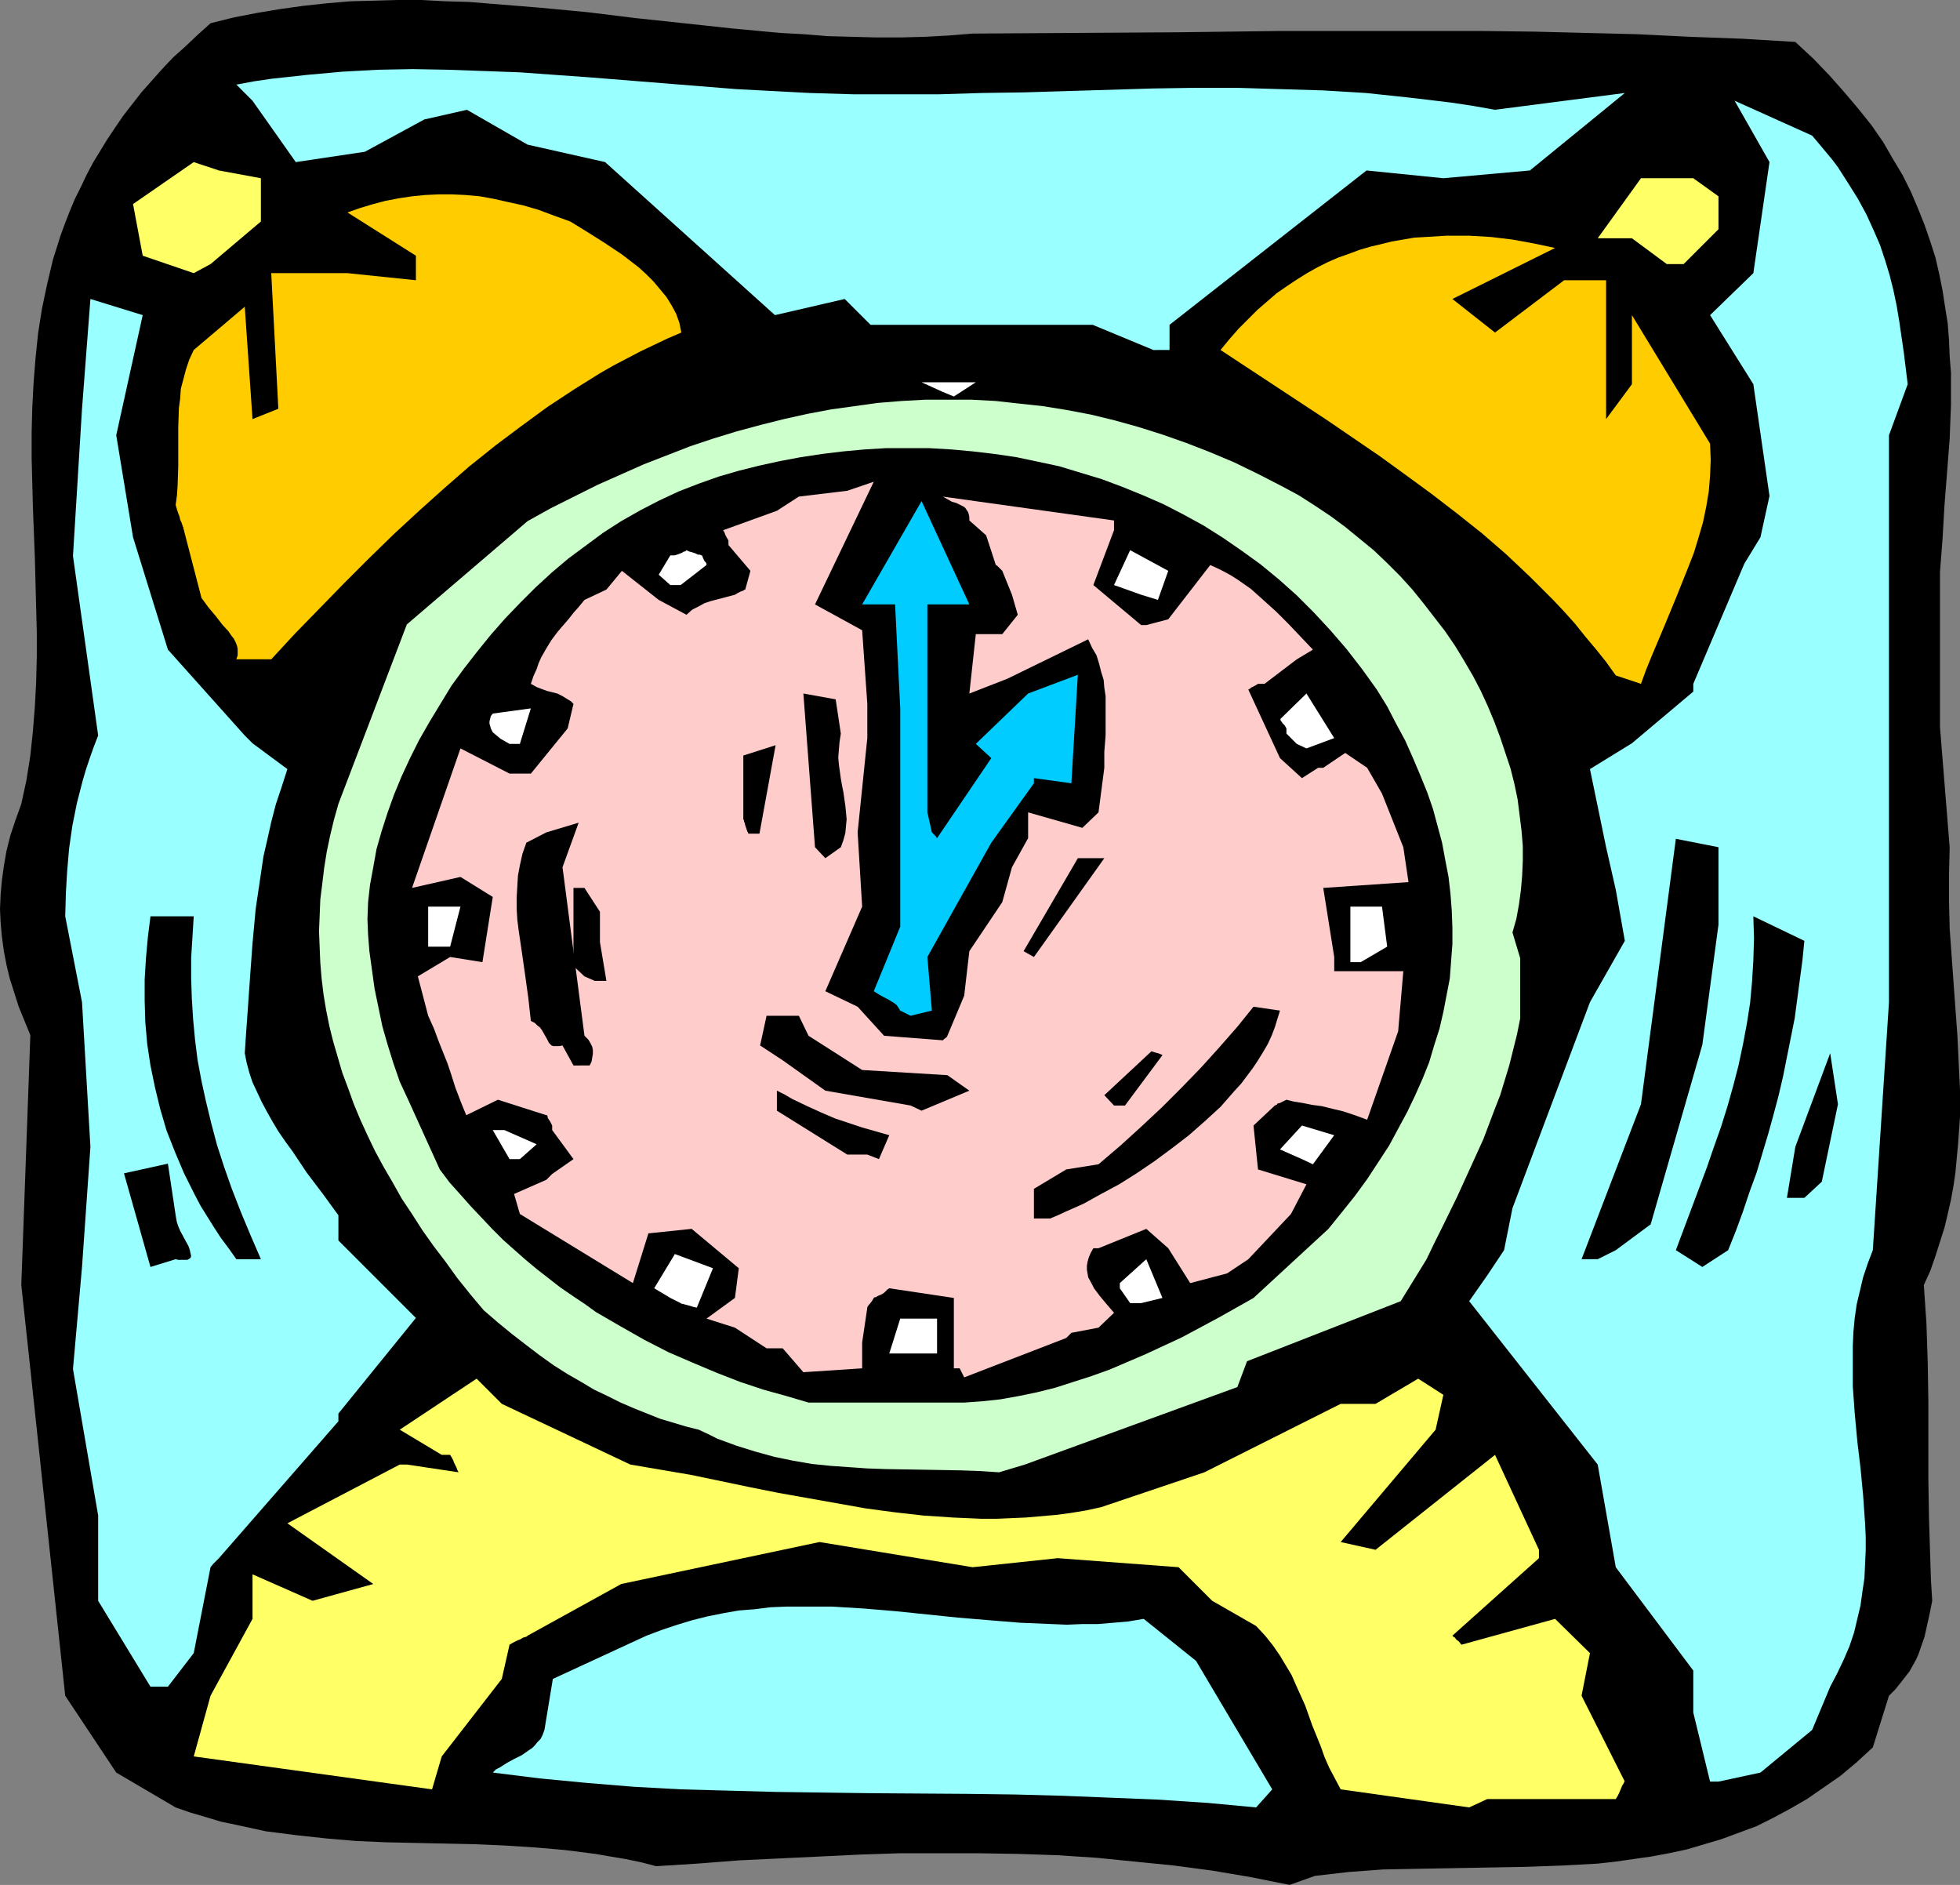<?xml version="1.0" encoding="UTF-8" standalone="no"?>
<svg
   version="1.0"
   width="129.766mm"
   height="124.779mm"
   id="svg40"
   sodipodi:docname="01 o'Clock - Alarm.wmf"
   xmlns:inkscape="http://www.inkscape.org/namespaces/inkscape"
   xmlns:sodipodi="http://sodipodi.sourceforge.net/DTD/sodipodi-0.dtd"
   xmlns="http://www.w3.org/2000/svg"
   xmlns:svg="http://www.w3.org/2000/svg">
  <rect width="100%" height="100%" fill="#808080" stroke="none"/>
  <sodipodi:namedview
     id="namedview40"
     pagecolor="#ffffff"
     bordercolor="#000000"
     borderopacity="0.25"
     inkscape:showpageshadow="2"
     inkscape:pageopacity="0.0"
     inkscape:pagecheckerboard="0"
     inkscape:deskcolor="#d1d1d1"
     inkscape:document-units="mm" />
  <defs
     id="defs1">
    <pattern
       id="WMFhbasepattern"
       patternUnits="userSpaceOnUse"
       width="6"
       height="6"
       x="0"
       y="0" />
  </defs>
  <path
     style="fill:#000000;fill-opacity:1;fill-rule:evenodd;stroke:none"
     d="m 329.017,469.342 4.202,-0.485 4.202,-0.485 4.363,-0.323 4.363,-0.323 8.726,-0.162 8.888,-0.162 9.05,-0.162 8.888,-0.162 9.05,-0.323 9.05,-0.485 4.363,-0.485 4.525,-0.646 4.525,-0.646 4.363,-0.808 4.525,-0.969 4.363,-1.293 4.363,-1.293 4.363,-1.616 4.363,-1.616 4.202,-2.1 4.202,-2.262 4.202,-2.423 4.202,-2.908 4.202,-2.908 4.04,-3.393 4.04,-3.716 4.04,-12.925 1.616,-1.616 1.293,-1.616 1.131,-1.454 1.131,-1.454 0.808,-1.454 0.808,-1.454 0.646,-1.454 0.485,-1.454 0.97,-2.747 0.646,-2.908 0.323,-1.454 0.323,-1.454 0.646,-3.231 -0.323,-5.17 -0.162,-5.17 -0.323,-10.178 -0.162,-9.855 v -10.017 -9.694 l -0.162,-9.694 -0.323,-9.694 -0.646,-9.532 1.616,-3.554 1.293,-3.716 1.131,-3.554 1.131,-3.554 0.808,-3.393 0.808,-3.554 0.646,-3.554 0.485,-3.393 0.323,-3.554 0.323,-3.393 0.485,-6.786 v -6.786 l -0.323,-6.786 -0.323,-6.786 -0.485,-6.624 -0.97,-13.41 -0.485,-6.786 -0.162,-6.786 v -6.786 l 0.162,-6.786 -2.424,-30.051 v -38.775 l 0.646,-8.401 0.485,-8.401 0.646,-8.24 0.646,-8.24 0.323,-8.401 v -8.24 l -0.323,-4.039 -0.162,-4.039 -0.323,-4.201 -0.646,-4.039 -0.646,-4.201 -0.808,-4.039 -0.97,-4.201 -1.293,-4.039 -1.454,-4.201 -1.616,-4.039 -1.778,-4.201 -2.101,-4.201 -2.424,-4.039 -2.424,-4.201 -2.909,-4.201 -3.232,-4.039 -3.555,-4.201 -3.717,-4.201 -4.04,-4.201 -4.525,-4.201 L 435.996,9.694 422.907,9.209 409.817,8.563 396.889,8.24 383.961,7.917 371.033,7.755 h -25.533 -25.371 l -25.533,0.323 -25.533,0.162 -25.694,0.162 -5.979,0.485 -5.979,0.323 -6.141,0.162 h -5.979 L 213.312,9.209 207.171,9.048 201.192,8.563 195.213,8.24 183.093,7.109 171.134,5.816 159.014,4.524 147.217,3.07 135.259,1.939 123.301,0.969 117.321,0.485 111.504,0.323 105.525,0 h -5.979 l -5.818,0.162 -5.979,0.162 -5.818,0.485 -5.979,0.646 -5.818,0.808 -5.818,0.969 -5.818,1.131 -5.818,1.454 -3.232,2.908 -3.07,2.908 -3.07,2.747 -2.747,2.908 -2.586,2.908 -2.586,2.908 -2.262,2.908 -2.262,2.908 -2.101,3.07 -1.939,2.908 -1.778,2.908 -1.778,2.908 -1.616,3.07 -1.454,3.07 -1.454,2.908 -1.293,3.07 -1.131,2.908 -1.131,3.07 -0.97,3.07 -0.97,3.07 -1.454,6.139 -1.293,6.139 -0.97,6.139 -0.646,6.301 -0.485,6.139 -0.323,6.139 -0.162,6.301 v 6.301 l 0.323,12.44 0.485,12.602 0.323,12.44 0.162,6.139 v 6.301 l -0.162,6.139 -0.323,6.139 -0.485,6.139 -0.646,6.139 -0.97,6.139 -1.293,5.978 -1.454,4.039 -1.293,3.878 -0.97,3.878 -0.646,3.716 -0.485,3.554 -0.323,3.554 L 0,227.481 l 0.162,3.393 0.323,3.554 0.485,3.554 0.646,3.393 0.808,3.393 1.131,3.554 1.131,3.554 1.454,3.554 1.454,3.554 -2.262,62.525 2.262,21.003 8.726,81.751 12.766,19.226 14.867,8.724 3.717,1.292 3.878,1.131 3.717,1.131 3.878,0.808 3.717,0.808 3.717,0.808 7.595,0.969 7.434,0.808 7.595,0.646 7.434,0.323 7.434,0.162 14.867,0.323 7.434,0.323 7.595,0.485 7.434,0.646 7.595,0.969 3.717,0.646 3.878,0.646 3.878,0.808 3.717,0.969 10.342,-0.646 10.342,-0.808 10.181,-0.485 10.181,-0.485 10.019,-0.485 9.858,-0.323 h 10.019 9.858 l 9.858,0.162 9.696,0.323 9.858,0.646 9.696,0.969 9.696,0.969 9.696,1.293 9.534,1.616 9.696,1.939 z"
     id="path1" />
  <path
     style="fill:#ffff66;fill-opacity:1;fill-rule:evenodd;stroke:none"
     d="m 372.164,450.116 h 32.158 l 0.485,-0.808 0.323,-0.646 0.485,-1.131 0.323,-0.808 0.323,-0.485 0.162,-0.323 v -0.162 h 0.162 l -10.827,-21.488 2.101,-10.663 -8.726,-8.563 -23.432,6.463 -0.646,-0.808 -0.646,-0.485 -0.323,-0.485 -0.323,-0.162 -0.162,-0.162 -0.162,-0.162 21.654,-19.388 v -2.1 l -10.989,-23.75 -29.896,23.75 -8.726,-1.939 23.755,-28.112 1.939,-8.724 -6.302,-4.039 -10.666,6.301 h -8.726 l -34.098,17.126 -25.856,8.724 -3.717,0.808 -3.878,0.646 -3.717,0.485 -3.717,0.323 -3.717,0.323 -3.717,0.162 -3.717,0.162 h -3.717 l -7.272,-0.323 -7.272,-0.485 -7.11,-0.808 -7.272,-0.969 -7.272,-1.293 -7.272,-1.293 -7.272,-1.293 -7.272,-1.454 -14.706,-3.07 -7.595,-1.293 -7.595,-1.293 -32.158,-15.187 -6.302,-6.301 -19.23,12.764 10.504,6.301 h 2.101 l 0.485,0.808 0.323,0.646 0.162,0.485 0.323,0.646 0.323,0.646 0.162,0.485 0.162,0.323 0.162,0.323 v 0 l -12.928,-1.939 h -1.778 l -28.118,14.702 21.493,15.187 -15.19,4.201 -15.029,-6.624 v 11.148 l -10.504,19.226 -4.202,15.187 59.63,8.24 2.424,-8.24 15.029,-19.388 1.939,-8.563 0.808,-0.485 0.646,-0.323 0.646,-0.323 0.485,-0.162 0.808,-0.485 0.646,-0.162 0.323,-0.162 0.162,-0.162 v 0 l 23.432,-12.925 49.611,-10.502 38.299,6.301 21.331,-2.262 30.219,2.262 8.403,8.401 10.989,6.301 2.262,2.423 1.939,2.423 1.778,2.585 1.454,2.423 1.454,2.423 1.131,2.585 2.262,5.008 1.778,5.008 2.101,5.17 0.97,2.747 1.131,2.585 1.454,2.747 1.454,2.747 32.158,4.524 z"
     id="path2" />
  <path
     style="fill:#99ffff;fill-opacity:1;fill-rule:evenodd;stroke:none"
     d="m 318.352,447.693 -19.069,-32.151 -13.09,-10.502 -3.878,0.646 -3.717,0.323 -3.878,0.323 h -3.878 l -3.878,0.162 -3.878,-0.162 -7.757,-0.323 -7.918,-0.646 -7.757,-0.646 -15.675,-1.616 -7.757,-0.646 -7.918,-0.485 h -7.757 -3.878 l -3.878,0.162 -3.878,0.485 -4.04,0.323 -3.717,0.646 -4.04,0.808 -3.878,0.969 -3.717,1.131 -3.878,1.292 -3.878,1.454 -23.432,10.825 -2.101,12.764 -0.485,1.293 -0.485,0.969 -0.808,0.808 -0.646,0.808 -0.646,0.646 -0.97,0.646 -1.616,1.131 -1.939,0.969 -1.778,0.969 -1.778,1.131 -0.97,0.485 -0.808,0.808 11.635,1.454 11.797,1.131 11.797,0.969 11.797,0.646 11.797,0.323 11.958,0.323 23.917,0.323 23.917,0.162 12.12,0.162 11.958,0.323 12.12,0.485 11.958,0.485 12.12,0.808 12.12,1.131 z"
     id="path3" />
  <path
     style="fill:#99ffff;fill-opacity:1;fill-rule:evenodd;stroke:none"
     d="m 430.017,445.754 10.504,-2.262 12.928,-10.663 4.525,-10.825 1.778,-3.393 1.616,-3.393 1.454,-3.393 1.131,-3.393 0.808,-3.393 0.808,-3.393 0.485,-3.554 0.485,-3.231 0.162,-3.554 0.162,-3.393 v -3.393 l -0.162,-3.393 -0.485,-6.947 -0.646,-6.786 -0.808,-6.786 -0.646,-6.947 -0.485,-6.786 v -3.393 -3.393 -3.393 l 0.162,-3.554 0.323,-3.393 0.485,-3.393 0.808,-3.393 0.808,-3.393 1.131,-3.393 1.293,-3.393 4.04,-62.04 V 108.894 l 4.686,-12.764 -0.97,-7.917 -1.131,-7.755 -0.646,-3.878 -0.808,-3.878 -0.97,-3.878 -1.131,-3.716 -1.293,-3.878 -1.616,-3.716 -1.778,-3.878 -2.101,-3.878 -2.424,-3.878 -2.586,-4.039 -1.454,-1.939 -1.616,-1.939 -1.616,-1.939 -1.778,-2.1 -19.392,-8.724 8.726,15.349 -4.04,27.789 -10.827,10.502 10.827,17.287 4.04,27.95 -2.262,10.34 -4.04,6.624 -12.766,30.051 v 1.939 l -15.352,12.925 -10.504,6.463 4.04,19.549 2.424,10.663 2.262,12.764 -8.726,15.349 -19.392,51.539 -2.101,10.502 -4.202,6.301 -4.525,6.463 32.158,40.876 4.525,25.689 19.392,25.85 v 10.502 l 4.202,17.287 z"
     id="path4" />
  <path
     style="fill:#99ffff;fill-opacity:1;fill-rule:evenodd;stroke:none"
     d="m 42.016,422.004 6.464,-8.401 4.202,-21.488 0.646,-0.808 0.485,-0.485 0.323,-0.323 0.323,-0.323 0.162,-0.162 0.162,-0.162 29.896,-34.251 v -1.939 l 19.392,-23.911 -19.392,-19.388 v -6.301 l -3.878,-5.332 -4.04,-5.332 -3.555,-5.332 -1.778,-2.423 -1.778,-2.585 -1.454,-2.423 -1.454,-2.585 -1.293,-2.423 -1.131,-2.423 -1.131,-2.423 -0.808,-2.423 -0.646,-2.423 -0.485,-2.423 0.323,-4.847 0.323,-4.524 0.646,-9.209 0.646,-8.886 0.808,-8.724 0.646,-4.362 0.646,-4.362 0.646,-4.362 0.97,-4.201 0.97,-4.362 1.131,-4.362 1.454,-4.362 1.454,-4.524 v 0 l -8.726,-6.463 -0.646,-0.646 -0.485,-0.485 -0.323,-0.323 -0.162,-0.162 -0.162,-0.162 -0.162,-0.162 v 0 L 42.016,162.533 33.29,134.421 29.088,108.894 35.714,78.843 22.624,74.804 20.523,102.27 18.261,139.106 l 6.302,44.915 -1.131,2.908 -0.97,2.747 -0.97,2.908 -0.808,2.747 -1.454,5.655 -1.131,5.655 -0.808,5.655 -0.485,5.655 -0.323,5.493 -0.162,5.816 4.202,21.488 2.101,36.19 -2.101,30.051 -2.262,25.527 6.302,36.675 V 400.516 l 13.09,21.488 z"
     id="path5" />
  <path
     style="fill:#ccffcc;fill-opacity:1;fill-rule:evenodd;stroke:none"
     d="m 256.459,366.426 53.166,-19.388 2.424,-6.463 38.461,-15.025 6.464,-10.502 1.939,-4.039 1.939,-3.878 3.717,-7.593 3.394,-7.432 3.232,-7.109 2.747,-7.27 1.454,-3.716 2.262,-7.432 0.97,-3.878 0.97,-3.878 0.808,-4.039 v -15.025 l -1.939,-6.463 0.97,-3.393 0.646,-3.554 0.485,-3.554 0.323,-3.716 0.162,-3.716 v -3.716 l -0.323,-3.878 -0.485,-3.878 -0.485,-3.878 -0.808,-3.878 -0.97,-3.878 -1.293,-3.878 -1.293,-3.878 -1.454,-3.878 -1.616,-3.878 -1.778,-3.878 -1.939,-3.716 -2.262,-3.878 -2.262,-3.716 -2.424,-3.554 -2.747,-3.554 -2.747,-3.554 -2.747,-3.393 -3.07,-3.393 -3.232,-3.231 -3.394,-3.231 -3.555,-2.908 -3.555,-2.908 -3.717,-2.747 -3.878,-2.585 -4.04,-2.585 -4.202,-2.262 -5.979,-3.07 -5.979,-2.908 -6.141,-2.585 -5.818,-2.262 -5.979,-2.1 -6.141,-1.939 -5.818,-1.616 -5.979,-1.454 -5.979,-1.131 -5.979,-0.969 -5.979,-0.646 -5.818,-0.646 -5.979,-0.323 h -5.818 -5.979 l -5.818,0.323 -5.979,0.485 -5.818,0.808 -5.818,0.808 -5.979,1.131 -5.818,1.292 -5.818,1.454 -5.979,1.616 -5.818,1.777 -5.818,1.939 -5.818,2.262 -5.818,2.262 -5.818,2.585 -5.818,2.585 -5.818,2.908 -5.818,2.908 -5.818,3.231 -30.219,25.85 -17.13,44.915 -1.131,4.039 -0.97,4.039 -0.808,3.878 -0.646,4.039 -0.485,4.039 -0.485,3.878 -0.162,4.039 -0.162,3.878 0.162,4.039 0.162,3.878 0.323,3.878 0.485,4.039 0.646,3.878 0.808,4.039 0.97,3.878 1.131,3.878 1.131,3.878 1.454,3.878 1.454,4.039 1.616,3.878 1.778,3.878 1.939,4.039 2.101,3.878 2.262,3.878 2.262,4.039 2.586,3.878 2.586,4.039 2.747,3.878 3.07,4.039 2.909,4.039 3.232,4.039 3.394,4.039 3.555,3.07 3.555,2.908 3.555,2.747 3.394,2.585 3.394,2.423 3.555,2.262 3.394,1.939 3.232,1.939 3.394,1.616 3.232,1.616 3.394,1.454 3.232,1.293 3.232,1.293 3.232,0.969 3.232,0.969 3.232,0.808 2.424,1.131 2.262,1.131 4.848,1.777 4.686,1.454 4.686,1.293 4.686,0.969 4.686,0.808 4.686,0.485 4.686,0.323 4.525,0.323 4.686,0.162 9.373,0.162 9.373,0.162 4.686,0.162 4.848,0.323 z"
     id="path6" />
  <path
     style="fill:#000000;fill-opacity:1;fill-rule:evenodd;stroke:none"
     d="m 425.977,316.988 6.464,-4.201 1.939,-4.847 1.778,-4.847 1.616,-4.847 1.778,-4.847 1.454,-4.847 1.454,-4.847 1.293,-4.685 1.293,-4.847 1.131,-4.847 0.97,-4.847 0.97,-4.847 0.97,-4.847 0.646,-4.847 0.646,-4.847 0.646,-4.847 0.485,-4.847 -12.766,-6.139 0.162,5.493 -0.162,5.493 -0.323,5.332 -0.485,5.332 -0.808,5.17 -0.97,5.17 -1.131,5.332 -1.293,5.008 -1.454,5.17 -1.616,5.17 -1.778,5.008 -1.778,5.17 -3.878,10.34 -3.878,10.34 z"
     id="path7" />
  <path
     style="fill:#000000;fill-opacity:1;fill-rule:evenodd;stroke:none"
     d="m 65.286,315.049 -2.586,-5.978 -2.424,-5.816 -2.262,-5.816 -1.939,-5.493 -1.778,-5.493 -1.454,-5.493 -1.293,-5.332 -1.131,-5.17 -0.97,-5.17 -0.646,-5.17 -0.485,-5.17 -0.323,-5.17 -0.162,-5.008 v -5.17 l 0.323,-5.17 0.323,-5.17 H 37.653 l -0.646,5.17 -0.485,5.332 -0.323,5.332 v 5.332 l 0.162,5.332 0.485,5.493 0.808,5.332 1.131,5.493 1.293,5.332 1.616,5.493 2.101,5.332 2.262,5.332 2.747,5.493 1.454,2.747 1.616,2.585 1.616,2.585 1.778,2.747 1.939,2.585 1.939,2.747 z"
     id="path8" />
  <path
     style="fill:#000000;fill-opacity:1;fill-rule:evenodd;stroke:none"
     d="m 43.955,315.049 0.646,0.162 h 0.646 1.131 0.485 l 0.323,-0.162 0.485,-0.323 0.162,-0.485 -0.162,-0.646 -0.162,-0.808 -0.323,-0.969 -0.97,-1.777 -1.131,-2.1 -0.485,-1.131 -0.323,-0.969 -0.162,-0.808 -0.162,-0.969 -1.939,-12.925 -10.989,2.423 6.626,23.427 z"
     id="path9" />
  <path
     style="fill:#000000;fill-opacity:1;fill-rule:evenodd;stroke:none"
     d="m 404.323,312.787 8.726,-6.463 12.928,-44.915 4.04,-30.051 v -19.388 l -10.666,-2.1 -8.726,66.403 -14.867,38.775 h 4.04 z"
     id="path10" />
  <path
     style="fill:#000000;fill-opacity:1;fill-rule:evenodd;stroke:none"
     d="m 451.51,299.7 4.363,-4.039 4.04,-19.388 -1.939,-12.764 -8.726,23.427 -2.101,12.764 z"
     id="path11" />
  <path
     style="fill:#ffcc00;fill-opacity:1;fill-rule:evenodd;stroke:none"
     d="m 410.625,171.096 1.293,-3.554 1.454,-3.554 3.07,-7.27 3.07,-7.432 2.909,-7.27 1.454,-3.716 1.131,-3.716 1.131,-3.878 0.808,-3.878 0.646,-3.878 0.323,-3.878 0.162,-4.039 -0.162,-4.039 -19.554,-32.151 v 17.287 l -6.464,8.724 V 70.119 h -10.504 l -17.291,13.087 -10.666,-8.401 25.694,-12.764 -5.333,-1.131 -5.333,-0.969 -5.333,-0.646 -5.494,-0.323 h -5.656 l -5.333,0.323 -2.747,0.162 -5.656,0.969 -2.586,0.646 -2.747,0.646 -2.747,0.808 -2.586,0.969 -2.747,0.969 -2.586,1.131 -2.586,1.293 -2.586,1.454 -2.586,1.616 -2.424,1.616 -2.586,1.777 -2.424,2.1 -2.424,2.1 -2.262,2.262 -2.424,2.423 -2.262,2.585 -2.262,2.747 6.626,4.362 6.626,4.362 13.251,8.724 6.626,4.524 6.626,4.524 6.464,4.685 6.626,4.847 6.302,4.847 6.302,5.008 6.141,5.332 5.818,5.493 5.818,5.816 2.747,2.908 2.747,3.07 2.586,3.231 2.586,3.07 2.586,3.231 2.424,3.393 z"
     id="path12" />
  <path
     style="fill:#ffcc00;fill-opacity:1;fill-rule:evenodd;stroke:none"
     d="m 67.872,164.956 5.979,-6.463 6.141,-6.301 6.141,-6.301 6.141,-6.139 6.302,-6.139 6.302,-5.816 6.302,-5.655 6.302,-5.493 6.464,-5.17 6.464,-4.847 6.626,-4.847 6.626,-4.362 6.464,-4.039 3.394,-1.939 3.394,-1.777 3.394,-1.777 3.394,-1.616 3.394,-1.616 3.394,-1.454 -0.485,-2.423 -0.808,-2.262 -1.131,-2.1 -1.293,-2.1 -1.616,-1.939 -1.616,-1.939 -1.778,-1.777 -1.939,-1.777 -2.101,-1.616 -2.101,-1.616 -4.363,-2.908 -4.363,-2.747 -4.202,-2.585 -4.04,-1.454 -3.878,-1.454 -3.878,-1.131 -3.717,-0.808 -3.555,-0.808 -3.555,-0.646 -3.555,-0.323 -3.394,-0.162 h -3.394 l -3.394,0.162 -3.232,0.323 -3.232,0.485 -3.394,0.646 -3.07,0.808 -3.232,0.969 -3.232,1.131 17.13,10.825 v 6.139 L 86.941,68.341 H 67.872 l 1.778,33.928 -6.464,2.585 -1.939,-28.112 -12.766,10.825 -1.131,2.423 -0.808,2.423 -0.646,2.423 -0.646,2.423 -0.162,2.423 -0.323,2.423 -0.162,4.847 v 4.847 4.847 l -0.162,4.847 -0.162,2.423 -0.323,2.423 0.323,1.131 0.323,0.969 0.323,0.808 0.162,0.808 0.323,0.646 0.162,0.485 0.162,0.485 0.162,0.323 v 0.323 l 0.162,0.323 v 0.162 l 4.363,16.803 1.778,2.423 1.778,2.1 1.616,2.1 1.616,1.777 0.646,0.969 0.646,0.808 0.485,0.969 0.323,0.808 0.162,0.808 v 0.808 0.808 l -0.323,0.969 z"
     id="path13" />
  <path
     style="fill:#99ffff;fill-opacity:1;fill-rule:evenodd;stroke:none"
     d="m 292.657,87.567 v -6.301 l 49.288,-38.614 19.23,1.939 21.654,-1.939 23.755,-19.388 -32.482,4.201 -5.494,-0.969 -5.333,-0.808 -5.333,-0.646 -5.494,-0.646 -10.666,-1.131 -10.666,-0.646 -10.827,-0.323 -10.666,-0.323 h -10.666 l -10.504,0.162 -21.331,0.646 -10.666,0.323 -10.827,0.162 -10.504,0.323 h -10.827 -10.827 l -10.827,-0.323 -9.211,-0.485 -9.211,-0.485 -18.099,-1.454 -18.099,-1.454 -9.05,-0.646 -8.888,-0.646 -8.888,-0.323 -9.05,-0.323 -8.888,-0.162 -8.726,0.162 -8.888,0.485 -8.888,0.808 -8.888,0.969 -4.363,0.646 -4.363,0.808 4.04,4.039 10.827,15.349 17.291,-2.585 14.867,-8.078 10.666,-2.423 15.19,8.724 19.392,4.362 42.501,38.291 17.453,-4.039 6.464,6.463 h 55.59 l 15.19,6.301 z"
     id="path14" />
  <path
     style="fill:#ffff66;fill-opacity:1;fill-rule:evenodd;stroke:none"
     d="m 421.291,66.079 8.726,-8.724 v -8.24 l -6.302,-4.524 h -13.09 l -10.827,15.025 h 8.565 l 8.726,6.463 z"
     id="path15" />
  <path
     style="fill:#ffff66;fill-opacity:1;fill-rule:evenodd;stroke:none"
     d="M 52.682,66.079 65.286,55.416 V 44.592 L 54.782,42.653 48.48,40.552 33.29,51.054 35.714,63.979 48.48,68.341 Z"
     id="path16" />
  <path
     style="fill:#000000;fill-opacity:1;fill-rule:evenodd;stroke:none"
     d="m 202.323,350.916 -5.494,-1.616 -5.818,-1.616 -5.818,-1.939 -5.818,-2.262 -6.141,-2.585 -5.979,-2.585 -5.979,-3.07 -5.979,-3.393 -6.141,-3.554 -2.909,-2.1 -2.909,-1.939 -3.07,-2.1 -2.909,-2.262 -2.909,-2.262 -2.909,-2.423 -2.747,-2.423 -2.909,-2.585 -2.747,-2.747 -2.586,-2.747 -2.747,-2.908 -2.586,-2.908 -2.747,-3.07 -2.424,-3.231 -7.918,-17.449 -2.101,-4.524 -1.616,-4.685 -1.454,-4.685 -1.293,-4.524 -0.97,-4.685 -0.97,-4.685 -0.646,-4.685 -0.646,-4.685 -0.323,-4.039 -0.162,-4.039 0.162,-4.201 0.485,-4.362 0.808,-4.362 0.808,-4.524 1.293,-4.524 1.454,-4.524 1.616,-4.524 1.939,-4.685 2.101,-4.524 2.262,-4.524 2.586,-4.524 2.747,-4.524 2.747,-4.524 3.07,-4.201 3.394,-4.362 3.394,-4.201 3.555,-4.039 3.878,-4.039 3.717,-3.716 4.04,-3.716 4.202,-3.554 4.363,-3.231 4.363,-3.231 4.525,-2.908 4.848,-2.747 4.686,-2.423 4.848,-2.262 5.01,-1.939 5.01,-1.777 5.01,-1.454 5.171,-1.293 5.171,-1.131 5.171,-0.969 5.333,-0.808 5.333,-0.646 5.333,-0.485 5.333,-0.323 h 5.333 5.494 l 5.494,0.323 5.333,0.485 5.494,0.646 5.494,0.808 5.333,1.131 5.333,1.131 5.333,1.616 5.333,1.616 5.171,1.939 5.171,2.1 5.171,2.262 5.01,2.585 5.01,2.747 4.848,3.07 4.686,3.231 4.686,3.393 4.525,3.716 4.525,4.039 4.202,4.201 4.202,4.524 4.04,4.685 3.878,5.008 3.717,5.17 2.586,4.201 2.262,4.362 2.262,4.201 1.939,4.362 1.778,4.201 1.778,4.362 1.454,4.201 1.131,4.201 1.131,4.201 0.808,4.362 0.808,4.201 0.485,4.201 0.323,4.201 0.162,4.362 v 4.039 l -0.323,4.201 -0.323,4.362 -0.808,4.201 -0.808,4.201 -0.97,4.201 -1.293,4.039 -1.293,4.362 -1.616,4.039 -1.939,4.362 -1.939,4.039 -2.262,4.201 -2.262,4.201 -2.747,4.201 -2.747,4.201 -3.07,4.201 -3.232,4.039 -3.394,4.201 -18.746,17.287 -8.888,5.008 -4.525,2.423 -4.525,2.423 -4.525,2.1 -4.525,2.1 -4.525,1.939 -4.525,1.939 -4.525,1.616 -4.525,1.454 -4.525,1.454 -4.525,1.131 -4.686,0.969 -4.525,0.808 -4.525,0.485 -4.525,0.323 h -36.198 z"
     id="path17" />
  <path
     style="fill:#ffcccc;fill-opacity:1;fill-rule:evenodd;stroke:none"
     d="m 238.683,342.353 v -13.894 -3.716 l -16.16,-2.423 -0.485,0.323 -0.323,0.323 -0.162,0.162 -0.162,0.162 -0.162,0.162 -0.808,0.485 -0.808,0.323 -0.485,0.323 h -0.323 l -0.162,0.162 v 0 0 l -0.485,0.808 -0.485,0.646 -0.323,0.323 -0.162,0.323 -0.162,0.162 v 0.162 0 l -1.293,8.724 v 6.463 l -14.706,0.969 -5.171,-5.978 h -4.04 l -7.918,-5.17 -7.11,-2.262 7.11,-5.17 0.97,-7.432 -11.797,-9.855 -10.827,1.131 -3.878,12.44 -28.28,-17.287 -1.454,-5.008 8.08,-3.554 0.485,-0.485 0.323,-0.323 0.323,-0.323 0.162,-0.162 0.162,-0.162 5.333,-3.716 -5.333,-7.27 v -1.131 l -0.485,-0.969 -0.323,-0.485 -0.323,-0.485 v -0.323 l -0.162,-0.323 h -0.162 v 0 l -12.12,-3.878 -7.918,3.878 -0.808,-1.939 -0.646,-1.616 -1.293,-3.393 -0.97,-3.07 -0.97,-2.908 -2.262,-5.655 -1.131,-3.07 -1.454,-3.231 -2.586,-9.855 8.08,-4.847 8.08,1.293 2.586,-16.318 -8.08,-5.008 -12.12,2.747 12.12,-34.898 12.282,6.301 h 5.333 l 9.211,-11.309 1.454,-6.139 -0.646,-0.646 -0.808,-0.485 -1.293,-0.808 -1.293,-0.646 -1.293,-0.323 -1.293,-0.323 -1.293,-0.485 -1.293,-0.485 -1.454,-0.808 0.646,-1.939 0.808,-1.777 0.485,-1.454 0.646,-1.454 0.646,-1.131 0.646,-1.131 1.293,-2.1 1.454,-1.939 0.808,-0.969 1.131,-1.293 0.97,-1.131 1.131,-1.454 1.293,-1.454 1.454,-1.777 5.494,-2.585 3.878,-4.685 9.211,7.27 6.949,3.716 1.454,-1.293 1.616,-0.808 1.454,-0.808 1.454,-0.485 6.141,-1.616 0.808,-0.485 0.646,-0.323 0.485,-0.162 0.323,-0.162 0.162,-0.162 v 0 h 0.162 l 1.293,-4.685 -5.494,-6.463 v -1.131 l -0.485,-0.808 -0.323,-0.646 -0.162,-0.485 -0.162,-0.323 -0.162,-0.162 v 0 -0.162 l 13.413,-4.847 5.494,-3.554 12.12,-1.454 6.626,-2.262 -14.706,30.697 11.797,6.463 1.293,18.418 v 8.563 l -2.424,23.588 1.131,18.58 -9.211,21.165 8.08,3.878 6.626,7.27 14.706,1.131 0.323,-0.323 0.646,-0.485 0.162,-0.323 4.202,-10.017 1.293,-11.148 8.242,-12.279 2.424,-8.724 4.04,-7.27 v -6.463 l 13.574,3.878 4.04,-3.878 1.454,-11.148 v -4.039 l 0.323,-4.039 v -4.039 -3.878 -1.939 l -0.323,-2.1 -0.162,-1.939 -0.646,-2.1 -0.485,-1.939 -0.646,-2.1 -1.131,-1.939 -0.97,-2.1 -20.2,9.855 -9.534,3.716 1.616,-14.864 h 6.626 l 3.878,-4.847 -1.454,-5.008 -2.424,-5.978 -0.485,-0.485 -0.323,-0.323 -0.323,-0.323 -0.162,-0.162 -0.323,-0.162 -2.424,-7.432 -4.202,-3.716 v -0.808 l -0.162,-0.808 -0.162,-0.485 -0.323,-0.485 -0.323,-0.485 -0.323,-0.323 -0.97,-0.485 -0.97,-0.485 -1.131,-0.323 -1.131,-0.646 -1.131,-0.646 42.824,5.978 v 2.423 l -5.171,13.733 11.958,10.017 h 1.293 l 5.494,-1.454 10.504,-13.571 1.778,0.808 1.616,0.808 1.778,0.969 1.778,1.131 3.232,2.262 3.07,2.747 3.232,2.908 3.07,3.07 6.141,6.463 -4.04,2.423 -8.08,6.139 h -1.616 l -0.808,0.485 -0.646,0.323 -0.323,0.162 -0.323,0.323 h -0.162 l -0.162,0.162 v 0 l 7.918,17.126 5.494,5.008 4.04,-2.585 h 1.293 l 5.494,-3.716 5.494,3.716 3.717,6.463 5.333,13.41 1.293,8.724 -21.331,1.454 2.747,17.287 v 3.554 h 17.291 l -1.293,15.025 -7.757,22.134 -3.07,-1.131 -2.909,-0.969 -2.747,-0.646 -2.586,-0.646 -2.424,-0.323 -2.424,-0.485 -2.101,-0.323 -1.939,-0.485 -0.97,0.485 -0.646,0.323 -0.646,0.162 -0.162,0.323 h -0.323 v 0.162 h -0.162 l -5.333,5.008 1.131,10.986 12.12,3.716 -3.878,7.432 -10.666,11.309 -5.333,3.554 -9.211,2.423 -5.494,-8.724 -5.494,-4.847 -11.958,4.847 h -1.293 l -0.646,1.131 -0.485,1.131 -0.323,1.131 -0.162,0.969 v 0.969 l 0.162,0.969 0.162,0.969 0.97,1.777 0.485,0.969 1.454,1.939 1.616,1.939 1.939,2.262 -3.878,3.716 -6.787,1.293 -0.485,0.485 -0.323,0.323 -0.162,0.162 -0.162,0.162 -0.162,0.162 -25.533,9.855 -1.131,-2.262 z"
     id="path18" />
  <path
     style="fill:#ffffff;fill-opacity:1;fill-rule:evenodd;stroke:none"
     d="m 222.523,338.637 2.747,-8.724 h 9.211 v 8.724 h -9.211 z"
     id="path19" />
  <path
     style="fill:#ffffff;fill-opacity:1;fill-rule:evenodd;stroke:none"
     d="m 167.741,324.743 -4.04,-2.423 5.171,-8.563 9.534,3.554 -4.04,9.855 -0.808,-0.162 -0.485,-0.162 -1.131,-0.323 -0.646,-0.162 -0.485,-0.162 h -0.323 l -0.162,-0.162 v 0 z"
     id="path20" />
  <path
     style="fill:#ffffff;fill-opacity:1;fill-rule:evenodd;stroke:none"
     d="m 282.8,326.035 -2.586,-3.716 v -1.292 l 6.626,-5.978 4.04,9.694 -5.333,1.292 z"
     id="path21" />
  <path
     style="fill:#000000;fill-opacity:1;fill-rule:evenodd;stroke:none"
     d="m 258.721,304.87 v -7.432 l 8.08,-4.847 8.08,-1.293 5.494,-4.685 5.333,-4.847 5.171,-4.847 4.848,-4.847 4.848,-5.008 4.525,-5.008 4.525,-5.17 4.04,-5.008 6.626,0.969 -0.646,2.1 -0.646,2.1 -0.808,2.1 -0.97,2.1 -1.131,1.939 -1.293,2.1 -1.293,1.939 -1.454,1.939 -1.454,1.939 -1.778,1.939 -3.394,3.878 -3.878,3.554 -4.04,3.554 -4.202,3.231 -4.363,3.231 -4.525,3.07 -4.363,2.747 -4.525,2.423 -4.363,2.423 -4.363,1.939 -2.101,0.969 -1.939,0.808 z"
     id="path22" />
  <path
     style="fill:#ffffff;fill-opacity:1;fill-rule:evenodd;stroke:none"
     d="m 127.502,290.007 -4.202,-7.27 h 2.909 l 8.08,3.554 -4.202,3.716 z"
     id="path23" />
  <path
     style="fill:#ffffff;fill-opacity:1;fill-rule:evenodd;stroke:none"
     d="m 325.785,290.007 -5.494,-2.423 5.494,-5.978 8.08,2.423 -5.333,7.27 z"
     id="path24" />
  <path
     style="fill:#000000;fill-opacity:1;fill-rule:evenodd;stroke:none"
     d="m 217.029,288.876 h -5.01 l -17.614,-10.986 v -5.008 l 1.939,0.969 1.939,1.131 3.717,1.777 3.555,1.616 3.394,1.454 3.394,1.131 3.394,1.131 3.394,0.969 3.394,0.969 -2.586,5.978 z"
     id="path25" />
  <path
     style="fill:#000000;fill-opacity:1;fill-rule:evenodd;stroke:none"
     d="m 227.856,276.597 -21.331,-3.716 -10.666,-7.593 -5.656,-3.716 1.616,-7.432 h 8.08 l 2.424,5.008 13.413,8.563 21.331,1.293 5.494,3.878 -11.958,5.008 z"
     id="path26" />
  <path
     style="fill:#000000;fill-opacity:1;fill-rule:evenodd;stroke:none"
     d="m 278.76,276.597 -2.424,-2.585 11.797,-10.986 v 0 l 0.97,0.323 0.646,0.162 0.485,0.162 0.323,0.162 h 0.162 l 0.162,0.162 v 0 l -9.373,12.602 z"
     id="path27" />
  <path
     style="fill:#000000;fill-opacity:1;fill-rule:evenodd;stroke:none"
     d="m 143.501,266.58 -2.747,-5.008 -0.808,0.162 h -0.808 -0.646 l -0.485,-0.162 -0.323,-0.323 -0.323,-0.323 -0.485,-0.969 -0.646,-1.131 -0.646,-1.131 -0.485,-0.646 -0.646,-0.485 -0.646,-0.646 -0.97,-0.485 -0.323,-2.908 -0.323,-2.908 -0.808,-5.816 -0.808,-5.655 -0.808,-5.493 -0.323,-2.585 -0.162,-2.747 v -2.747 l 0.162,-2.747 0.162,-2.747 0.485,-2.585 0.646,-2.908 0.97,-2.747 5.01,-2.585 8.08,-2.423 -4.04,11.148 5.494,42.168 0.97,0.969 0.485,0.808 0.485,0.969 0.162,0.808 v 0.969 l -0.162,0.969 -0.162,0.969 -0.485,0.969 z"
     id="path28" />
  <path
     style="fill:#00ccff;fill-opacity:1;fill-rule:evenodd;stroke:none"
     d="m 225.27,252.847 -0.485,-0.808 -0.485,-0.646 -0.646,-0.485 -0.808,-0.485 -0.808,-0.485 -0.97,-0.485 -1.131,-0.646 -1.293,-0.808 6.626,-16.156 V 208.255 177.235 l -1.293,-26.012 h -8.242 l 14.867,-25.85 11.958,25.85 h -10.504 v 1.293 32.151 18.58 l 1.131,5.008 0.485,0.485 0.323,0.323 0.323,0.323 v 0.162 l 0.162,0.162 13.574,-20.034 -3.878,-3.554 13.09,-12.602 12.443,-4.685 -1.616,27.143 -9.373,-1.293 v 1.293 l -10.666,14.864 -15.998,28.597 1.131,13.41 -5.333,1.293 z"
     id="path29" />
  <path
     style="fill:#000000;fill-opacity:1;fill-rule:evenodd;stroke:none"
     d="m 146.248,244.284 -2.747,-2.585 v -19.549 h 2.747 l 3.878,5.978 v 7.593 l 1.616,9.694 h -2.909 z"
     id="path30" />
  <path
     style="fill:#ffffff;fill-opacity:1;fill-rule:evenodd;stroke:none"
     d="M 337.905,240.73 V 226.835 h 7.918 l 1.293,10.017 -6.626,3.878 z"
     id="path31" />
  <path
     style="fill:#000000;fill-opacity:1;fill-rule:evenodd;stroke:none"
     d="m 256.136,237.983 13.574,-23.265 h 6.626 l -17.614,24.719 z"
     id="path32" />
  <path
     style="fill:#ffffff;fill-opacity:1;fill-rule:evenodd;stroke:none"
     d="M 107.141,236.852 V 226.835 h 8.08 l -2.586,10.017 h -1.454 z"
     id="path33" />
  <path
     style="fill:#000000;fill-opacity:1;fill-rule:evenodd;stroke:none"
     d="m 206.525,214.718 -2.586,-2.747 -2.909,-38.452 8.08,1.454 1.293,8.563 -0.323,2.1 -0.162,1.939 -0.162,1.939 0.162,1.777 0.485,3.554 0.323,1.777 0.323,1.616 0.485,3.393 0.162,1.616 0.162,1.777 -0.162,1.616 -0.162,1.777 -0.485,1.777 -0.646,1.777 z"
     id="path34" />
  <path
     style="fill:#000000;fill-opacity:1;fill-rule:evenodd;stroke:none"
     d="m 187.294,208.579 -0.323,-0.646 -0.162,-0.485 -0.323,-0.969 -0.162,-0.646 -0.162,-0.323 v -0.323 l -0.162,-0.162 v 0 -15.995 l 8.08,-2.585 -4.04,22.134 z"
     id="path35" />
  <path
     style="fill:#ffffff;fill-opacity:1;fill-rule:evenodd;stroke:none"
     d="m 127.502,186.121 -1.131,-0.646 -1.131,-0.646 -0.97,-0.808 -0.97,-0.808 -0.485,-0.969 -0.162,-0.646 -0.162,-0.485 v -0.646 l 0.162,-0.646 0.162,-0.646 0.485,-0.646 9.534,-1.293 -2.747,8.886 z"
     id="path36" />
  <path
     style="fill:#ffffff;fill-opacity:1;fill-rule:evenodd;stroke:none"
     d="m 324.492,186.121 -2.586,-2.585 v -1.293 l -0.485,-0.808 -0.485,-0.485 -0.323,-0.485 -0.162,-0.162 v -0.323 h -0.162 v 0 l 6.626,-6.463 6.949,11.148 -6.949,2.585 z"
     id="path37" />
  <path
     style="fill:#ffffff;fill-opacity:1;fill-rule:evenodd;stroke:none"
     d="m 285.547,148.8 -6.787,-2.423 4.04,-8.724 9.534,5.17 -2.586,7.27 z"
     id="path38" />
  <path
     style="fill:#ffffff;fill-opacity:1;fill-rule:evenodd;stroke:none"
     d="m 167.741,146.377 -2.909,-2.585 2.909,-4.847 h 1.131 l 0.97,-0.323 0.808,-0.323 0.485,-0.323 h 0.323 l 0.162,-0.162 0.162,-0.162 v 0 l 0.646,0.323 0.646,0.162 0.97,0.323 0.646,0.323 h 0.485 l 0.323,0.162 v 0 h 0.162 l 0.323,0.808 0.323,0.646 0.323,0.323 0.162,0.323 v 0.162 0.162 0 l -6.464,5.008 z"
     id="path39" />
  <path
     style="fill:#ffffff;fill-opacity:1;fill-rule:evenodd;stroke:none"
     d="m 235.936,98.069 -5.333,-2.423 h 13.574 l -5.494,3.554 z"
     id="path40" />
</svg>
